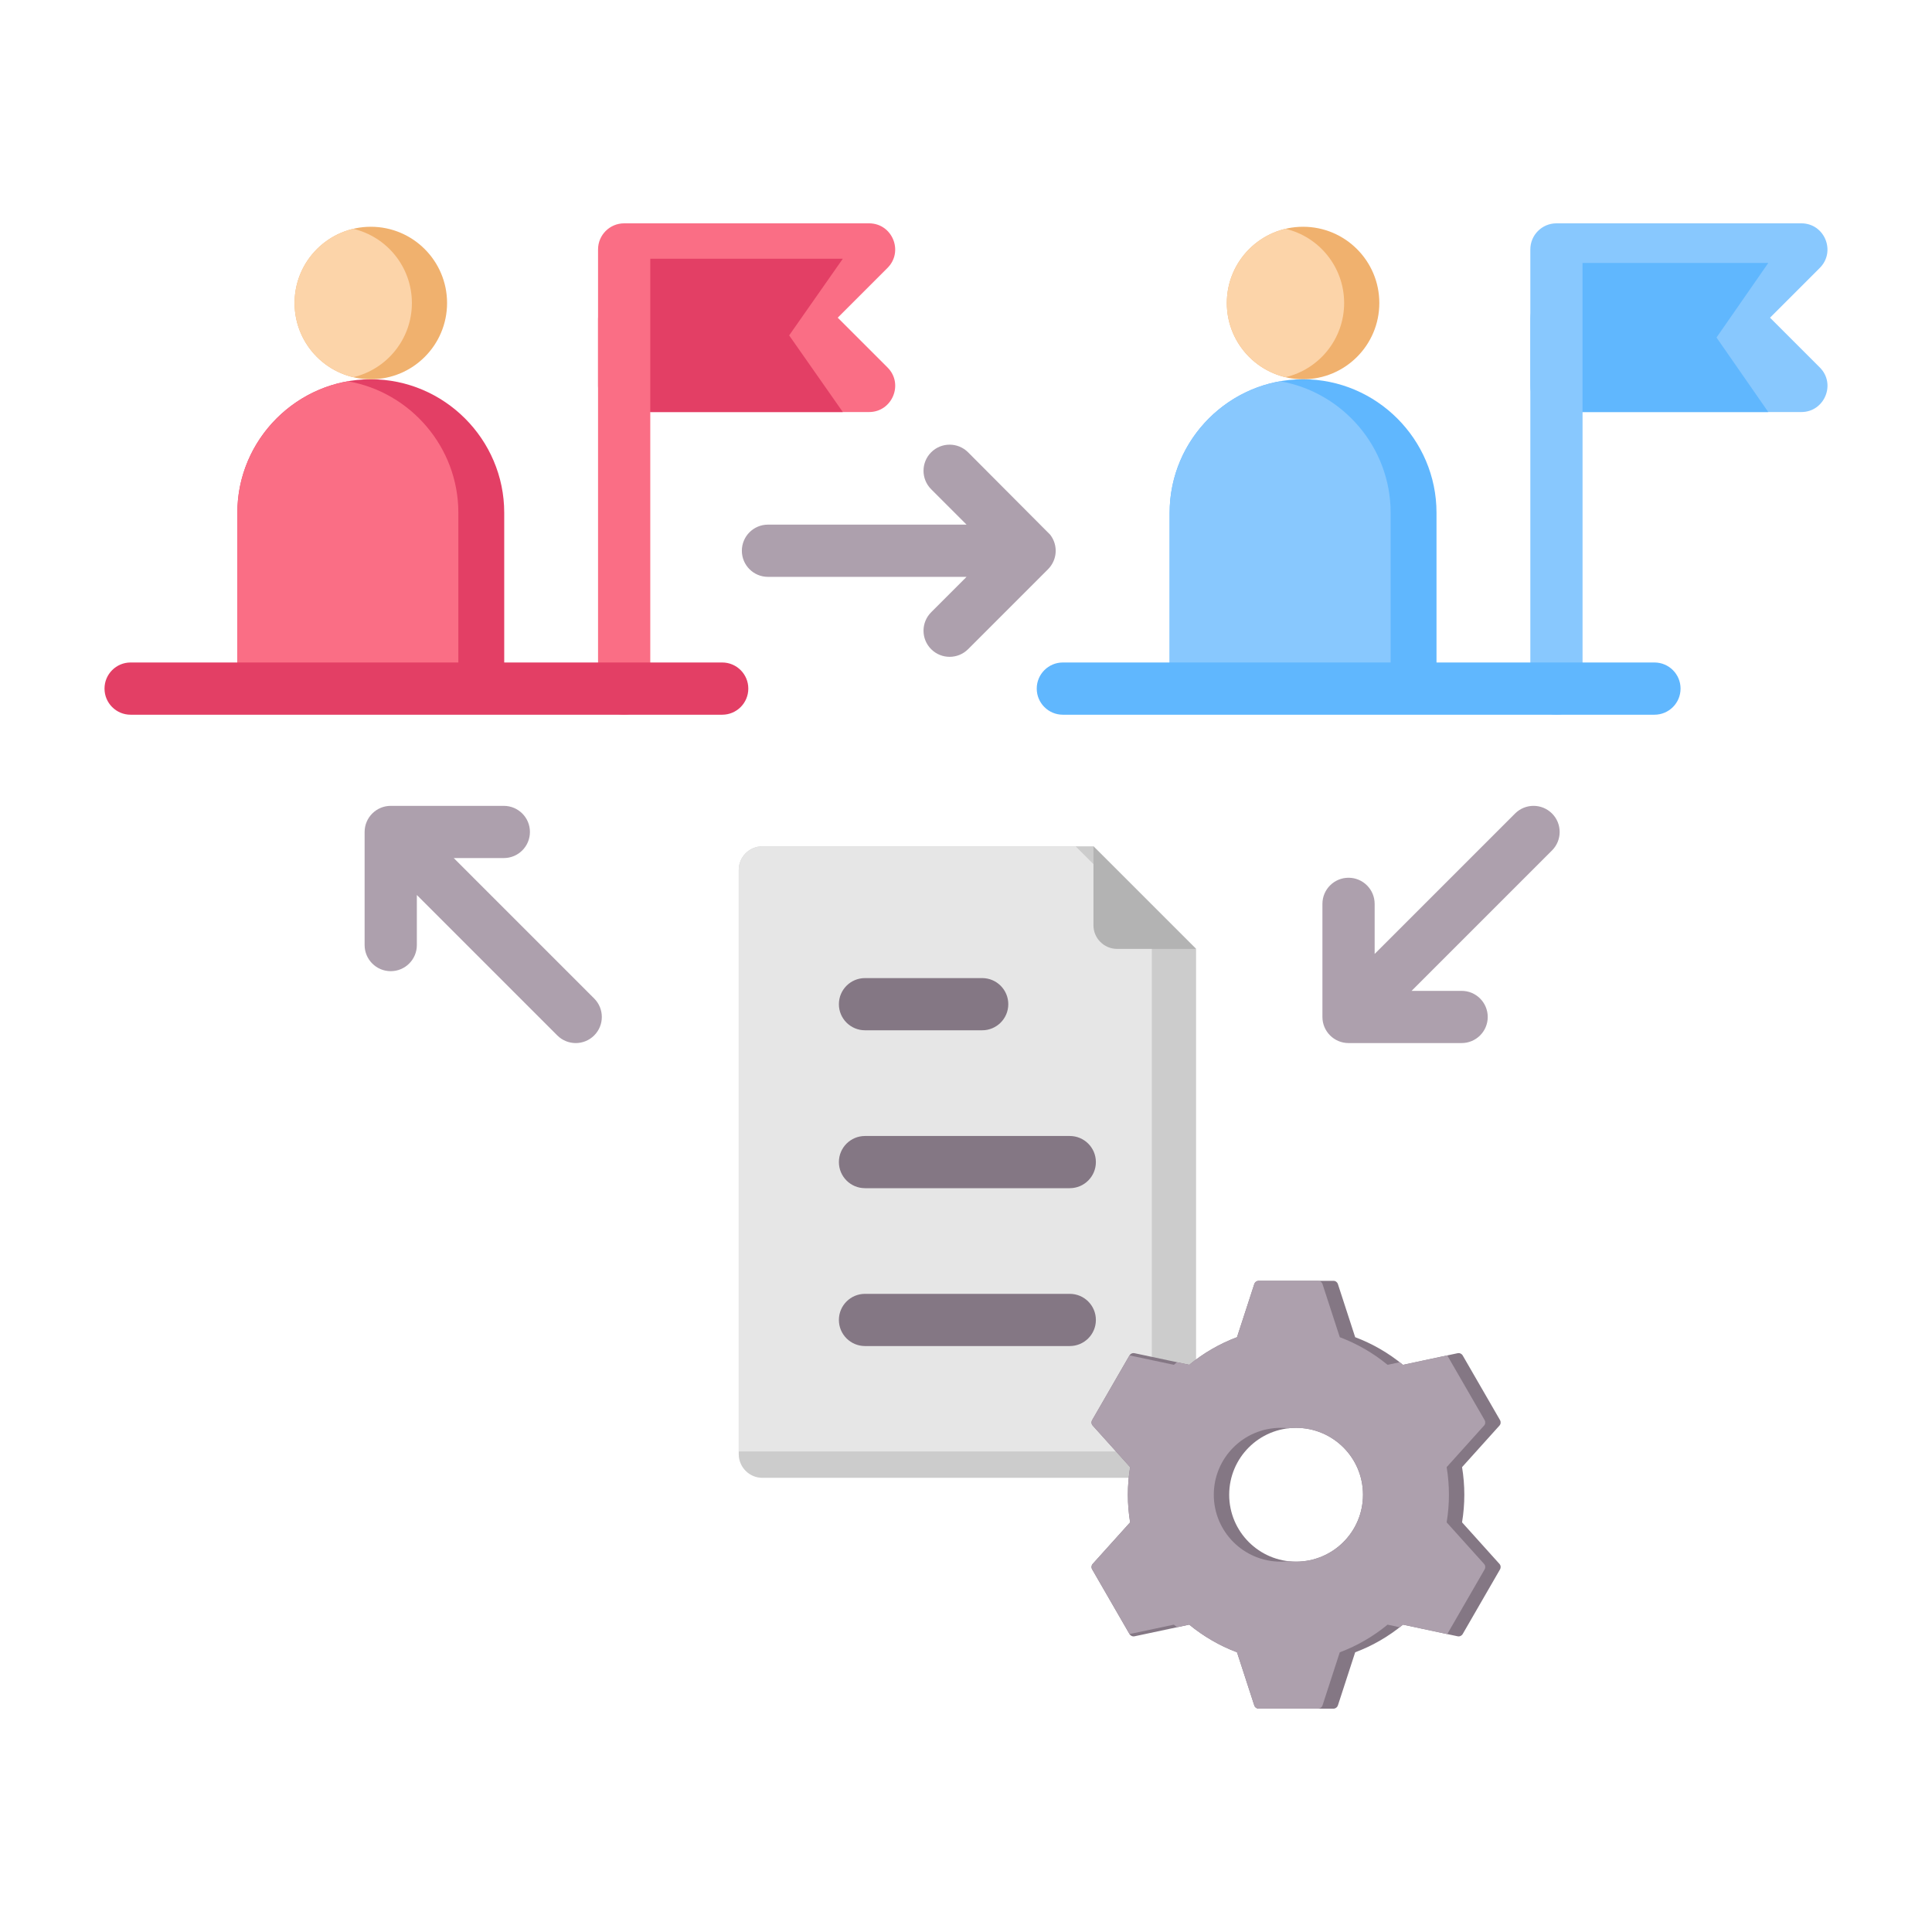 <svg width="62" height="62" viewBox="0 0 62 62" fill="none" xmlns="http://www.w3.org/2000/svg">
<path fill-rule="evenodd" clip-rule="evenodd" d="M49.948 7.167H57.808C58.553 7.167 58.929 8.073 58.395 8.602L56.802 10.195L58.4 11.793C58.929 12.322 58.548 13.223 57.808 13.223L49.948 13.223C49.486 13.223 49.11 12.848 49.11 12.386V8.005C49.11 7.542 49.485 7.167 49.948 7.167Z" fill="#88C8FE"/>
<path fill-rule="evenodd" clip-rule="evenodd" d="M49.11 10.231C49.11 9.768 49.486 9.393 49.948 9.393C50.411 9.393 50.786 9.768 50.786 10.231V22.098C50.786 22.561 50.411 22.936 49.948 22.936C49.486 22.936 49.11 22.561 49.11 22.098V10.231Z" fill="#88C8FE"/>
<path fill-rule="evenodd" clip-rule="evenodd" d="M24.465 27.159H35.09L38.383 30.451V46.667C38.383 47.084 38.042 47.425 37.625 47.425H24.465C24.048 47.425 23.707 47.084 23.707 46.667V27.917C23.707 27.5 24.048 27.159 24.465 27.159Z" fill="#CCCCCC"/>
<path fill-rule="evenodd" clip-rule="evenodd" d="M24.465 27.159H34.518L36.962 29.603V45.819C36.962 46.236 36.621 46.577 36.205 46.577H23.707V27.917C23.707 27.5 24.048 27.159 24.465 27.159Z" fill="#E6E6E6"/>
<path fill-rule="evenodd" clip-rule="evenodd" d="M38.383 30.451H35.848C35.431 30.451 35.09 30.11 35.09 29.694V27.159L38.383 30.451Z" fill="#B3B3B3"/>
<path fill-rule="evenodd" clip-rule="evenodd" d="M27.759 33.063C27.296 33.063 26.921 32.688 26.921 32.226C26.921 31.763 27.296 31.388 27.759 31.388H31.519C31.982 31.388 32.357 31.763 32.357 32.226C32.357 32.688 31.982 33.063 31.519 33.063H27.759ZM27.759 43.196C27.296 43.196 26.921 42.821 26.921 42.359C26.921 41.896 27.296 41.521 27.759 41.521H34.33C34.793 41.521 35.168 41.896 35.168 42.359C35.168 42.821 34.793 43.196 34.33 43.196H27.759ZM27.759 38.13C27.296 38.13 26.921 37.755 26.921 37.292C26.921 36.83 27.296 36.455 27.759 36.455H34.33C34.793 36.455 35.168 36.83 35.168 37.292C35.168 37.755 34.793 38.13 34.33 38.13H27.759Z" fill="#847784"/>
<path fill-rule="evenodd" clip-rule="evenodd" d="M11.899 12.171C14.254 12.171 16.181 14.098 16.181 16.453V22.098H7.617V16.453C7.617 14.098 9.544 12.171 11.899 12.171Z" fill="#E33F65"/>
<path fill-rule="evenodd" clip-rule="evenodd" d="M14.709 22.098H7.617V16.453C7.617 14.348 9.156 12.586 11.163 12.235C13.171 12.586 14.709 14.348 14.709 16.453V22.098Z" fill="#FA6E85"/>
<path fill-rule="evenodd" clip-rule="evenodd" d="M20.03 7.167H27.89C28.635 7.167 29.011 8.073 28.477 8.602L26.884 10.195L28.482 11.793C29.011 12.322 28.63 13.223 27.89 13.223L20.03 13.223C19.567 13.223 19.192 12.848 19.192 12.386V8.005C19.192 7.542 19.567 7.167 20.03 7.167Z" fill="#FA6E85"/>
<path fill-rule="evenodd" clip-rule="evenodd" d="M19.192 10.231C19.192 9.768 19.567 9.393 20.03 9.393C20.493 9.393 20.868 9.768 20.868 10.231V22.098C20.868 22.561 20.493 22.936 20.03 22.936C19.567 22.936 19.192 22.561 19.192 22.098V10.231Z" fill="#FA6E85"/>
<path fill-rule="evenodd" clip-rule="evenodd" d="M41.817 7.277C43.169 7.277 44.264 8.373 44.264 9.724C44.264 11.075 43.169 12.171 41.817 12.171C40.466 12.171 39.37 11.075 39.37 9.724C39.37 8.373 40.466 7.277 41.817 7.277ZM11.9 7.277C13.251 7.277 14.347 8.373 14.347 9.724C14.347 11.075 13.251 12.171 11.9 12.171C10.549 12.171 9.453 11.075 9.453 9.724C9.453 8.373 10.549 7.277 11.9 7.277Z" fill="#F0B16E"/>
<path fill-rule="evenodd" clip-rule="evenodd" d="M41.253 12.105C40.173 11.85 39.37 10.881 39.37 9.724C39.37 8.567 40.173 7.597 41.253 7.343C42.332 7.597 43.135 8.567 43.135 9.724C43.135 10.881 42.332 11.85 41.253 12.105ZM11.336 7.343C12.415 7.597 13.218 8.567 13.218 9.724C13.218 10.881 12.415 11.85 11.336 12.105C10.256 11.85 9.453 10.881 9.453 9.724C9.453 8.567 10.256 7.597 11.336 7.343Z" fill="#FCD4A9"/>
<path fill-rule="evenodd" clip-rule="evenodd" d="M41.817 12.171C44.172 12.171 46.099 14.098 46.099 16.453V22.098H37.535V16.453C37.535 14.098 39.462 12.171 41.817 12.171Z" fill="#60B7FE"/>
<path fill-rule="evenodd" clip-rule="evenodd" d="M44.627 22.098H37.535V16.453C37.535 14.348 39.074 12.586 41.081 12.235C43.089 12.586 44.627 14.348 44.627 16.453V22.098Z" fill="#88C8FE"/>
<path fill-rule="evenodd" clip-rule="evenodd" d="M43.489 42.912C44.05 43.123 44.567 43.424 45.022 43.799L46.776 43.426C46.842 43.412 46.906 43.441 46.94 43.499L48.137 45.572C48.17 45.631 48.163 45.701 48.118 45.75L46.919 47.082C47.016 47.669 47.016 48.267 46.919 48.854L48.118 50.186C48.163 50.235 48.17 50.305 48.137 50.364L46.94 52.437C46.906 52.495 46.842 52.524 46.776 52.51L45.023 52.137C44.568 52.512 44.05 52.814 43.489 53.024L42.935 54.728C42.914 54.791 42.857 54.833 42.791 54.833C41.992 54.833 41.194 54.833 40.396 54.833C40.329 54.833 40.272 54.791 40.251 54.728L39.697 53.024C39.136 52.813 38.619 52.511 38.164 52.137L36.41 52.51C36.344 52.524 36.28 52.495 36.246 52.437L35.049 50.363C35.016 50.305 35.023 50.235 35.068 50.185L36.267 48.854C36.17 48.267 36.17 47.668 36.267 47.082L35.068 45.75C35.023 45.7 35.016 45.63 35.049 45.572L36.246 43.498C36.28 43.44 36.344 43.412 36.41 43.426L38.164 43.798C38.619 43.424 39.136 43.123 39.697 42.912L40.251 41.208C40.272 41.144 40.329 41.103 40.396 41.103H42.791C42.858 41.103 42.914 41.144 42.935 41.208L43.489 42.912ZM41.593 45.821C40.407 45.821 39.446 46.782 39.446 47.968C39.446 49.154 40.407 50.115 41.593 50.115C42.779 50.115 43.74 49.154 43.74 47.968C43.74 46.782 42.779 45.821 41.593 45.821Z" fill="#847784"/>
<path fill-rule="evenodd" clip-rule="evenodd" d="M44.919 43.716C44.953 43.743 44.988 43.771 45.022 43.799L46.444 43.496L47.643 45.572C47.676 45.631 47.669 45.701 47.624 45.75L46.425 47.082C46.522 47.669 46.522 48.267 46.425 48.854L47.624 50.186C47.669 50.235 47.676 50.305 47.643 50.364L46.444 52.44L45.023 52.137C44.989 52.165 44.954 52.193 44.919 52.22L44.529 52.137C44.074 52.512 43.556 52.814 42.995 53.024L42.441 54.728C42.42 54.791 42.363 54.833 42.296 54.833H40.396C40.329 54.833 40.272 54.791 40.251 54.728L39.697 53.024C39.136 52.813 38.619 52.511 38.164 52.137L37.773 52.22C37.739 52.193 37.704 52.165 37.67 52.137L36.248 52.439L35.049 50.363C35.016 50.305 35.023 50.235 35.068 50.185L36.267 48.854C36.17 48.268 36.17 47.668 36.267 47.082L35.068 45.75C35.023 45.7 35.016 45.63 35.049 45.572L36.248 43.496L37.67 43.798C37.704 43.77 37.739 43.743 37.773 43.716L38.164 43.798C38.619 43.424 39.136 43.123 39.697 42.912L40.251 41.208C40.272 41.144 40.329 41.103 40.396 41.103H42.296C42.363 41.103 42.42 41.144 42.441 41.208L42.995 42.912C43.556 43.123 44.073 43.424 44.528 43.798L44.919 43.716ZM41.099 45.821C39.913 45.821 38.952 46.782 38.952 47.968C38.952 49.154 39.913 50.115 41.099 50.115C41.182 50.115 41.265 50.11 41.346 50.101C41.427 50.11 41.509 50.115 41.593 50.115C42.779 50.115 43.74 49.154 43.74 47.968C43.74 46.782 42.779 45.821 41.593 45.821C41.509 45.821 41.427 45.826 41.346 45.835C41.265 45.826 41.182 45.821 41.099 45.821Z" fill="#ADA0AD"/>
<path fill-rule="evenodd" clip-rule="evenodd" d="M46.906 31.798C47.368 31.798 47.743 32.173 47.743 32.636C47.743 33.098 47.368 33.473 46.906 33.473H43.276C42.814 33.473 42.438 33.098 42.438 32.636V29.006C42.438 28.544 42.813 28.168 43.276 28.168C43.739 28.168 44.114 28.544 44.114 29.006V30.613L48.621 26.106C48.948 25.779 49.478 25.779 49.806 26.106C50.133 26.433 50.133 26.964 49.806 27.291L45.299 31.798L46.906 31.798ZM24.645 18.512C24.182 18.512 23.807 18.137 23.807 17.674C23.807 17.211 24.182 16.836 24.645 16.836H31.018L29.882 15.7C29.555 15.373 29.555 14.842 29.882 14.515C30.209 14.188 30.74 14.188 31.067 14.515L33.703 17.161C33.964 17.503 33.93 17.972 33.628 18.272L31.067 20.833C30.74 21.16 30.209 21.16 29.882 20.833C29.555 20.506 29.555 19.975 29.882 19.648L31.018 18.512H24.645ZM19.068 32.043C19.395 32.37 19.395 32.901 19.068 33.228C18.741 33.555 18.211 33.555 17.884 33.228L13.377 28.721V30.328C13.377 30.791 13.002 31.166 12.539 31.166C12.076 31.166 11.701 30.791 11.701 30.328V26.698C11.701 26.236 12.077 25.861 12.539 25.861H16.168C16.631 25.861 17.006 26.236 17.006 26.698C17.006 27.161 16.631 27.536 16.168 27.536H14.561L19.068 32.043Z" fill="#ADA0AD"/>
<path fill-rule="evenodd" clip-rule="evenodd" d="M34.108 22.936C33.646 22.936 33.27 22.561 33.27 22.098C33.27 21.635 33.646 21.26 34.108 21.26H53.093C53.556 21.26 53.931 21.635 53.931 22.098C53.931 22.561 53.556 22.936 53.093 22.936H34.108Z" fill="#60B7FE"/>
<path fill-rule="evenodd" clip-rule="evenodd" d="M4.191 22.936C3.729 22.936 3.354 22.561 3.354 22.098C3.354 21.635 3.729 21.26 4.191 21.26H23.176C23.639 21.26 24.014 21.635 24.014 22.098C24.014 22.561 23.639 22.936 23.176 22.936H4.191Z" fill="#E33F65"/>
<path fill-rule="evenodd" clip-rule="evenodd" d="M50.785 8.438H56.747L55.085 10.831L56.746 13.223H50.785V8.438Z" fill="#60B7FE"/>
<path fill-rule="evenodd" clip-rule="evenodd" d="M20.868 8.303H27.047L25.325 10.763L27.047 13.223H20.868V8.303Z" fill="#E33F65"/>
</svg>
